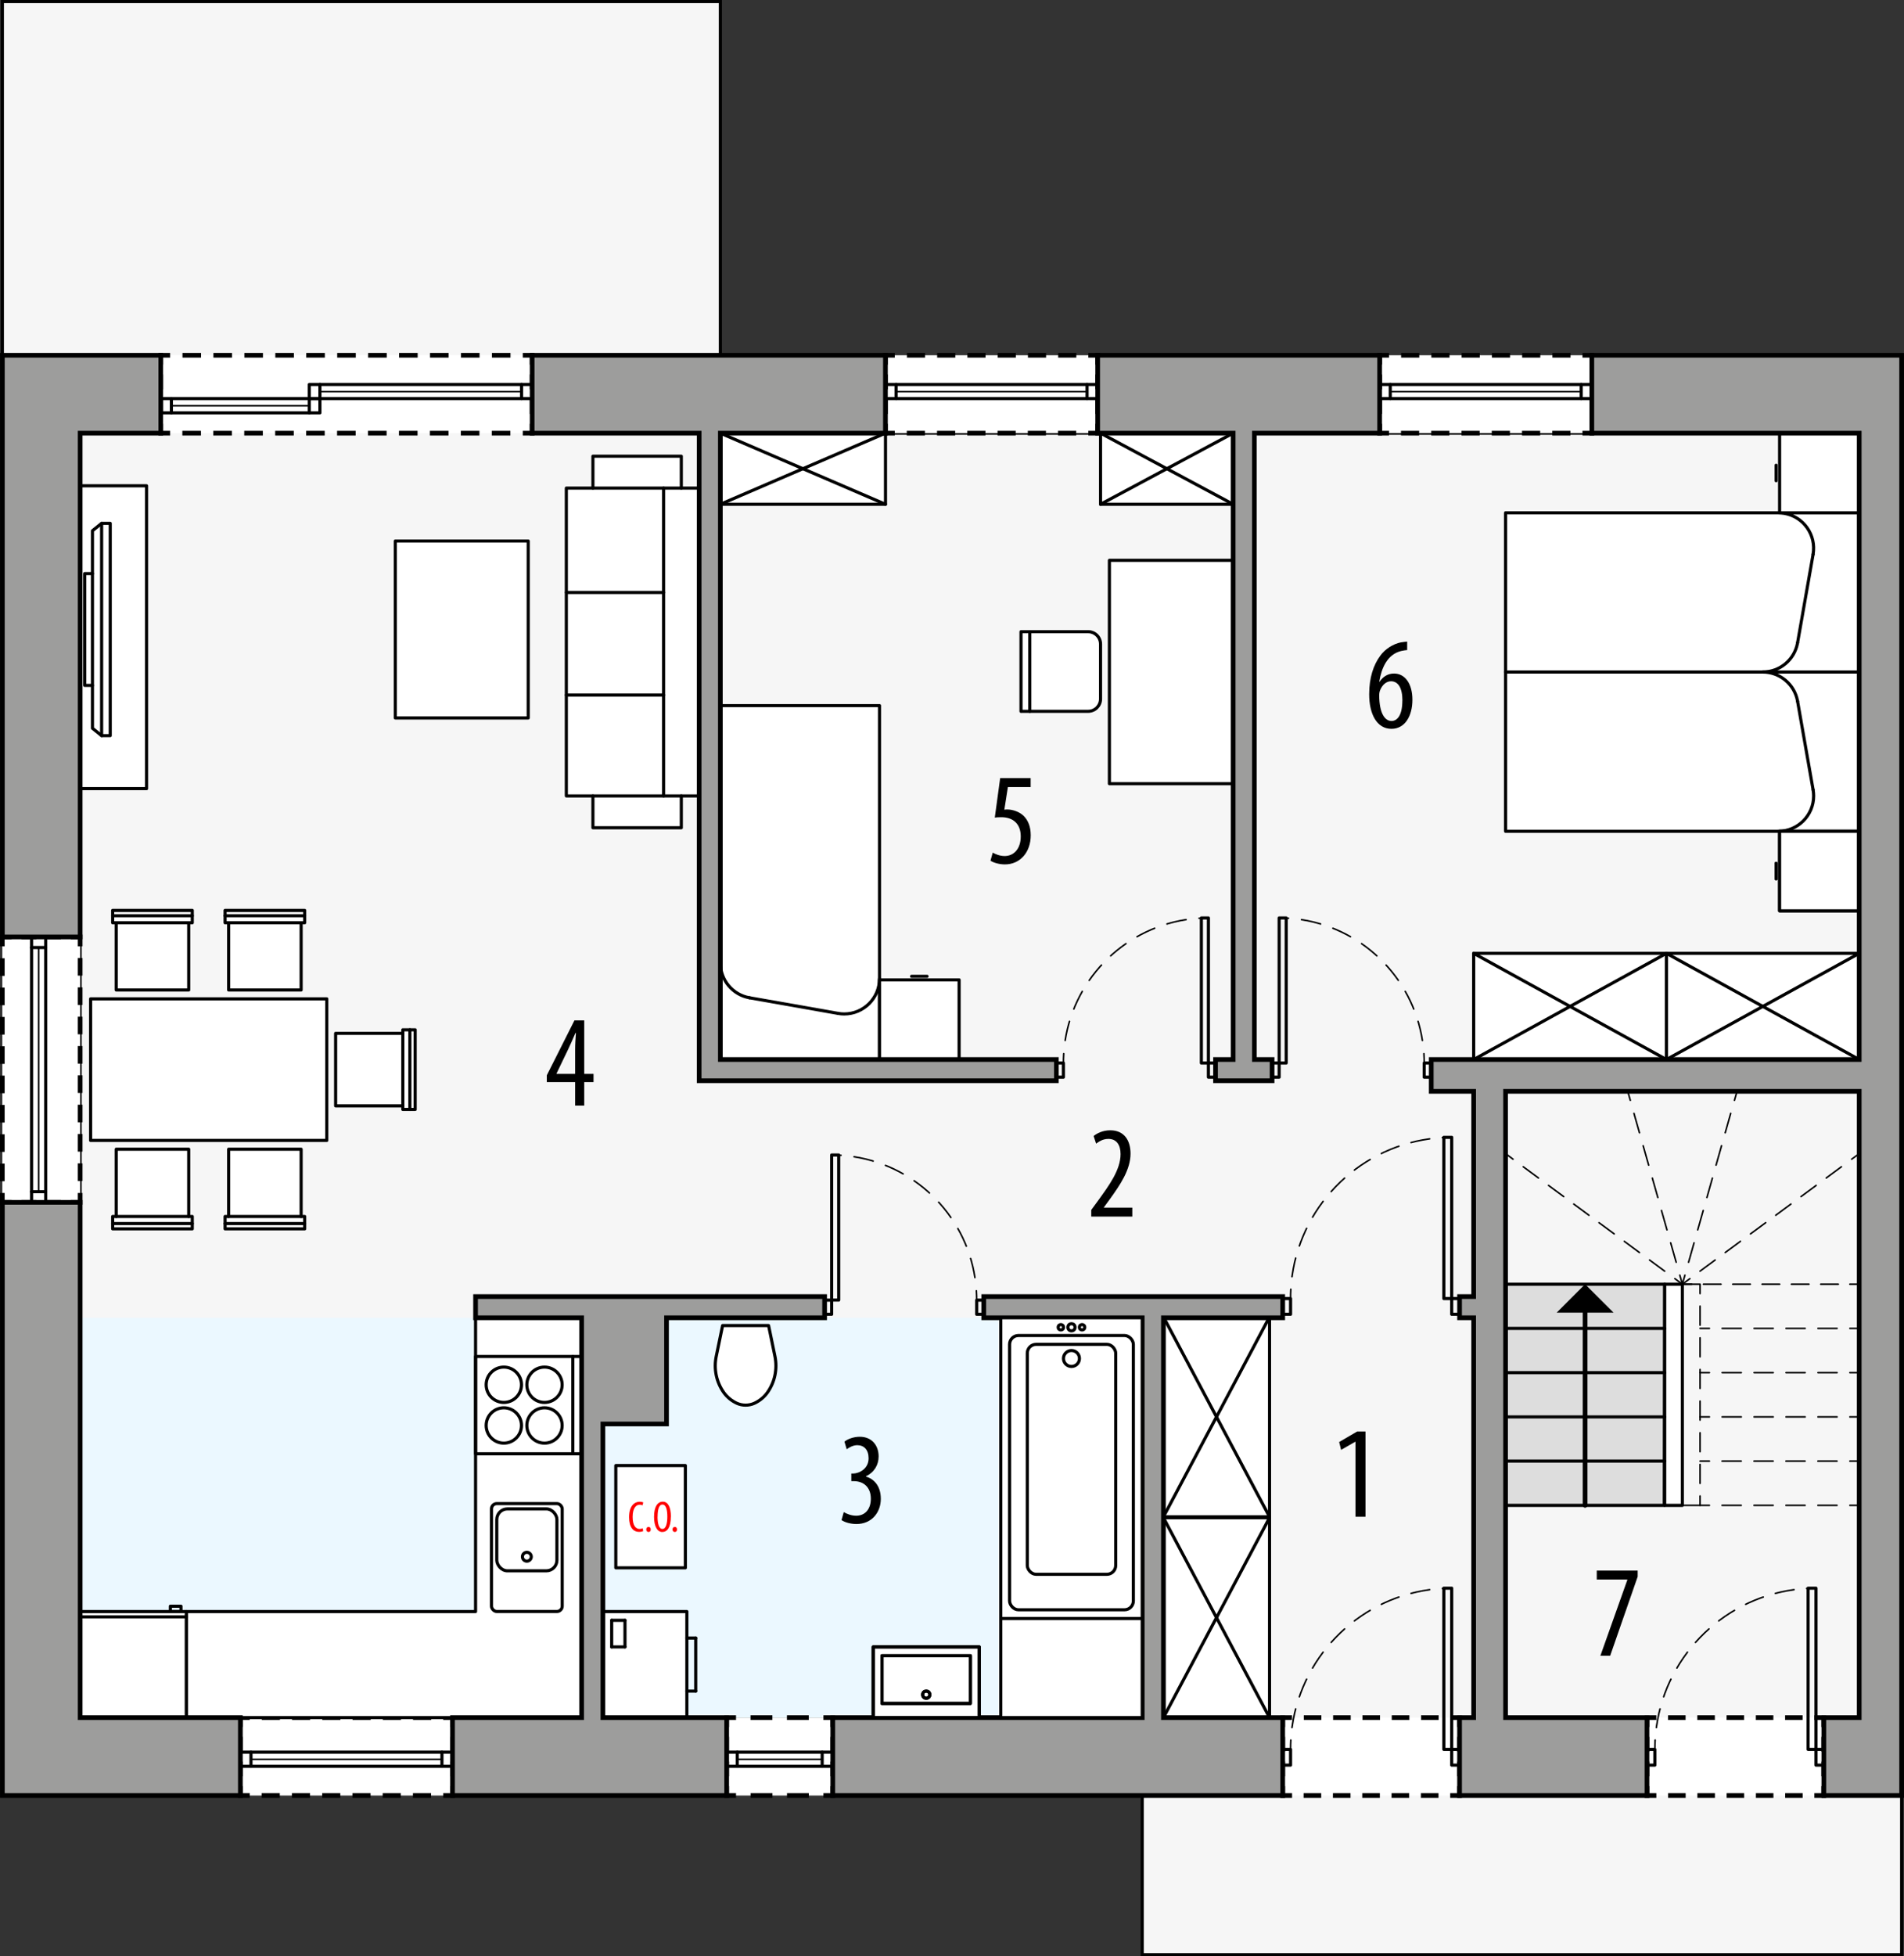 <?xml version="1.0" encoding="UTF-8"?><svg id="a" xmlns="http://www.w3.org/2000/svg" viewBox="0 0 305.2 313.42"><rect x="0" y="0" width="305.2" height="313.42" fill="#333333" stroke="none"/><defs><style>.p,.q,.r,.s,.t,.u,.v,.w,.x,.y,.z,.aa,.ab,.ac,.ad,.ae,.af,.ag,.ah,.ai,.aj,.ak{stroke:#000;}.p,.q,.r,.s,.t,.u,.w,.y,.z,.ab,.ac,.ad,.ae,.ag,.ah,.ai,.aj,.ak{fill:none;}.p,.q,.r,.v,.w,.y,.aa,.ac,.ad,.ah,.aj,.ak{stroke-linecap:round;stroke-linejoin:round;}.p,.s,.t,.u,.x,.z,.ab,.ae,.ag,.ai{stroke-width:.75px;}.q{stroke-dasharray:3.14 2.09;}.q,.r,.w,.y,.ac,.ah,.aj,.ak{stroke-width:.25px;}.r{stroke-dasharray:3.07 2.05;}.s,.t,.u,.x,.z,.ab,.ae,.af,.ag,.ai{stroke-miterlimit:10;}.t{stroke-dasharray:3.5 2.33;}.u{stroke-dasharray:2.82 1.88;}.al{fill:#ebf8ff;}.am,.v{fill:#fff;}.v,.aa,.ad,.af{stroke-width:.5px;}.w{stroke-dasharray:3.23 2.16;}.an{fill:red;}.x{fill:#9d9d9c;}.z{stroke-dasharray:2.81 1.88;}.aa{fill:#ddd;}.ab{stroke-dasharray:2.37 1.58;}.ac{stroke-dasharray:3.02 2.01;}.ae{stroke-dasharray:2.98 1.98;}.af{fill:#f6f6f6;}.ag{stroke-dasharray:2.91 1.94;}.ah{stroke-dasharray:2.82 1.88;}.ai{stroke-dasharray:2.82 1.88;}.aj{stroke-dasharray:3.05 2.03;}.ak{stroke-dasharray:3.04 2.03;}</style></defs><polygon class="af" points="298.02 275.19 298.02 69.4 115.47 69.4 115.47 .25 .38 .25 .38 69.4 12.85 69.4 12.85 275.19 183.09 275.19 183.09 313.17 304.82 313.17 304.82 275.19 298.02 275.19"/><rect class="al" x="12.85" y="211.13" width="170.24" height="64.06"/><rect class="am" x="25.77" y="56.92" width="59.53" height="12.48"/><polyline class="s" points="85.3 67.9 85.3 69.4 83.8 69.4"/><line class="ae" x1="81.81" y1="69.4" x2="28.26" y2="69.4"/><polyline class="s" points="27.27 69.4 25.77 69.4 25.77 67.9"/><line class="ab" x1="25.77" y1="66.32" x2="25.77" y2="59.21"/><polyline class="s" points="25.77 58.42 25.77 56.92 27.27 56.92"/><line class="ae" x1="29.25" y1="56.92" x2="82.81" y2="56.92"/><polyline class="s" points="83.8 56.92 85.3 56.92 85.3 58.42"/><line class="ab" x1="85.3" y1="60" x2="85.3" y2="67.11"/><rect class="am" x=".38" y="150.11" width="12.48" height="42.52"/><polyline class="s" points="1.87 192.63 .37 192.63 .37 191.13"/><line class="u" x1=".37" y1="189.25" x2=".37" y2="152.55"/><polyline class="s" points=".37 151.61 .37 150.11 1.87 150.11"/><line class="ab" x1="3.45" y1="150.11" x2="10.56" y2="150.11"/><polyline class="s" points="11.35 150.11 12.85 150.11 12.85 151.61"/><line class="u" x1="12.85" y1="153.49" x2="12.85" y2="190.19"/><polyline class="s" points="12.85 191.13 12.85 192.63 11.35 192.63"/><line class="ab" x1="9.77" y1="192.63" x2="2.66" y2="192.63"/><rect class="am" x="205.61" y="275.19" width="28.35" height="12.48"/><polyline class="s" points="205.61 276.69 205.61 275.19 207.11 275.19"/><line class="ai" x1="208.99" y1="275.19" x2="231.52" y2="275.19"/><polyline class="s" points="232.46 275.19 233.96 275.19 233.96 276.69"/><line class="ab" x1="233.96" y1="278.27" x2="233.96" y2="285.38"/><polyline class="s" points="233.96 286.17 233.96 287.67 232.46 287.67"/><line class="ai" x1="230.58" y1="287.67" x2="208.05" y2="287.67"/><polyline class="s" points="207.11 287.67 205.61 287.67 205.61 286.17"/><line class="ab" x1="205.61" y1="284.59" x2="205.61" y2="277.48"/><rect class="am" x="116.48" y="275.19" width="17.01" height="12.48"/><polyline class="s" points="116.48 276.69 116.48 275.19 117.98 275.19"/><line class="t" x1="120.31" y1="275.19" x2="130.82" y2="275.19"/><polyline class="s" points="131.99 275.19 133.49 275.19 133.49 276.69"/><line class="ab" x1="133.49" y1="278.27" x2="133.49" y2="285.38"/><polyline class="s" points="133.49 286.17 133.49 287.67 131.99 287.67"/><line class="t" x1="129.65" y1="287.67" x2="119.15" y2="287.67"/><polyline class="s" points="117.98 287.67 116.48 287.67 116.48 286.17"/><line class="ab" x1="116.48" y1="284.59" x2="116.48" y2="277.48"/><rect class="am" x="141.93" y="56.92" width="34.02" height="12.48"/><polyline class="s" points="175.95 67.9 175.95 69.4 174.45 69.4"/><line class="ag" x1="172.51" y1="69.4" x2="144.4" y2="69.4"/><polyline class="s" points="143.43 69.4 141.93 69.4 141.93 67.9"/><line class="ab" x1="141.93" y1="66.32" x2="141.93" y2="59.21"/><polyline class="s" points="141.93 58.42 141.93 56.92 143.43 56.92"/><line class="ag" x1="145.37" y1="56.92" x2="173.48" y2="56.92"/><polyline class="s" points="174.45 56.92 175.95 56.92 175.95 58.42"/><line class="ab" x1="175.95" y1="60" x2="175.95" y2="67.11"/><rect class="am" x="221.15" y="56.92" width="34.02" height="12.48"/><polyline class="s" points="255.16 67.9 255.16 69.4 253.66 69.4"/><line class="ag" x1="251.73" y1="69.4" x2="223.62" y2="69.4"/><polyline class="s" points="222.65 69.4 221.15 69.4 221.15 67.9"/><line class="ab" x1="221.15" y1="66.32" x2="221.15" y2="59.21"/><polyline class="s" points="221.15 58.42 221.15 56.92 222.65 56.92"/><line class="ag" x1="224.59" y1="56.92" x2="252.69" y2="56.92"/><polyline class="s" points="253.66 56.92 255.16 56.92 255.16 58.42"/><line class="ab" x1="255.16" y1="60" x2="255.16" y2="67.11"/><rect class="am" x="38.53" y="275.19" width="34.02" height="12.48"/><polyline class="s" points="72.54 286.17 72.54 287.67 71.04 287.67"/><line class="ag" x1="69.1" y1="287.67" x2="40.99" y2="287.67"/><polyline class="s" points="40.03 287.67 38.53 287.67 38.53 286.17"/><line class="ab" x1="38.53" y1="284.59" x2="38.53" y2="277.48"/><polyline class="s" points="38.53 276.69 38.53 275.19 40.03 275.19"/><line class="ag" x1="41.96" y1="275.19" x2="70.07" y2="275.19"/><polyline class="s" points="71.04 275.19 72.54 275.19 72.54 276.69"/><line class="ab" x1="72.54" y1="278.27" x2="72.54" y2="285.38"/><rect class="am" x="264" y="275.19" width="28.33" height="12.48"/><polyline class="s" points="292.33 286.17 292.33 287.67 290.83 287.67"/><line class="z" x1="288.96" y1="287.67" x2="266.44" y2="287.67"/><polyline class="s" points="265.5 287.67 264 287.67 264 286.17"/><line class="ab" x1="264" y1="284.59" x2="264" y2="277.48"/><polyline class="s" points="264 276.69 264 275.19 265.5 275.19"/><line class="z" x1="267.38" y1="275.19" x2="289.9" y2="275.19"/><polyline class="s" points="290.83 275.19 292.33 275.19 292.33 276.69"/><line class="ab" x1="292.33" y1="278.27" x2="292.33" y2="285.38"/><path d="M217.28,230.99h-.04l-2.27,1.3-.31-1.26,2.88-1.68h1.34v13.65h-1.6v-12.01Z"/><path d="M135.27,242.27c.42.25,1.15.57,1.97.57,1.41,0,2.35-1.03,2.35-2.73,0-1.78-1.11-2.81-2.75-2.81h-.38v-1.22h.31c.97-.02,2.46-.76,2.46-2.44,0-1.36-.73-2.1-1.81-2.1-.67,0-1.26.34-1.7.65l-.36-1.22c.5-.4,1.43-.78,2.46-.78,1.93,0,3.02,1.39,3.02,3.15,0,1.36-.71,2.56-2.04,3.19v.04c1.22.34,2.39,1.43,2.39,3.57s-1.43,4.03-3.91,4.03c-.88,0-1.85-.25-2.39-.63l.36-1.28Z"/><path d="M174.92,194.9v-1.05l1.15-1.57c1.62-2.25,3.55-4.81,3.55-7.37,0-1.51-.67-2.44-1.95-2.44-.99,0-1.62.52-1.97.76l-.4-1.22c.48-.4,1.43-.92,2.67-.92,2.27,0,3.25,1.68,3.25,3.74,0,2.56-1.68,5.04-3.36,7.35l-.92,1.26v.04h4.56v1.43h-6.57Z"/><path d="M92.19,177.13v-3.76h-4.54v-1.09l4.43-8.8h1.57v8.57h1.49v1.32h-1.49v3.76h-1.47ZM92.19,172.05v-3.86c0-.94.06-1.78.13-2.69h-.08c-.46,1.09-.76,1.74-1.15,2.58l-1.89,3.93v.04h3Z"/><path d="M165.23,126.1h-3.67l-.57,3.63c.17-.04.31-.04.5-.04.73,0,1.87.31,2.6,1.03.71.71,1.13,1.72,1.13,3.11,0,2.71-1.7,4.66-4.14,4.66-.82,0-1.76-.23-2.31-.59l.36-1.3c.42.25,1.15.55,1.91.55,1.39,0,2.58-1.07,2.58-3.15s-1.32-3.07-3.09-3.07c-.5,0-.82.02-1.07.06l.86-6.32h4.89v1.43Z"/><path d="M225.57,104.15c-.27.02-.57.06-.97.15-2.27.55-3.17,2.81-3.51,4.91h.06c.52-.78,1.28-1.3,2.31-1.3,1.74,0,2.94,1.6,2.94,4.2s-1.18,4.66-3.36,4.66c-2.37,0-3.57-2.41-3.57-5.54,0-2.65.69-4.7,1.76-6.15.82-1.15,2.12-1.91,3.3-2.16.44-.08.8-.1,1.03-.13v1.36ZM224.8,112.24c0-2.06-.71-3.09-1.83-3.09-.67,0-1.36.46-1.76,1.47-.06.15-.13.42-.13.82.02,2.79.88,4.07,1.97,4.07.92,0,1.74-.9,1.74-3.28Z"/><path d="M262.51,251.63v.97l-4.41,12.68h-1.57l4.33-12.18v-.04h-4.91v-1.43h6.57Z"/><rect class="ad" x="291.09" y="280.28" width="1.26" height="2.52"/><rect class="ad" x="264" y="280.28" width="1.26" height="2.52"/><rect class="ad" x="289.83" y="254.45" width="1.26" height="25.83"/><path class="y" d="M291.09,254.45c-.5,0-1,.01-1.5.04"/><path class="aj" d="M287.57,254.69c-11.78,1.61-21.03,11.16-22.18,23.07"/><path class="y" d="M265.31,278.78c-.03.5-.04,1-.04,1.5"/><rect class="ad" x="203.91" y="170.31" width="1.13" height="2.27"/><rect class="ad" x="228.29" y="170.31" width="1.13" height="2.27"/><rect class="ad" x="205.04" y="147.07" width="1.13" height="23.24"/><path class="y" d="M205.04,147.07c.5,0,1,.02,1.5.05"/><path class="q" d="M208.62,147.34c10.31,1.6,18.39,9.97,19.52,20.42"/><path class="y" d="M228.24,168.81c.03.5.05,1,.05,1.5"/><rect class="ad" x="132.18" y="208.3" width="1.13" height="2.27"/><rect class="ad" x="156.56" y="208.3" width="1.13" height="2.27"/><rect class="ad" x="133.31" y="185.05" width="1.13" height="23.24"/><path class="y" d="M133.31,185.05c.5,0,1,.02,1.5.05"/><path class="q" d="M136.9,185.33c10.31,1.6,18.39,9.97,19.52,20.42"/><path class="y" d="M156.51,206.8c.03.5.05,1,.05,1.5"/><rect class="ad" x="232.7" y="280.28" width="1.26" height="2.52"/><rect class="ad" x="205.61" y="280.28" width="1.26" height="2.52"/><rect class="ad" x="231.44" y="254.45" width="1.26" height="25.83"/><path class="y" d="M232.7,254.45c-.5,0-1,.01-1.5.04"/><path class="aj" d="M229.17,254.69c-11.78,1.61-21.03,11.16-22.18,23.07"/><path class="y" d="M206.91,278.78c-.03.5-.04,1-.04,1.5"/><rect class="ad" x="232.7" y="208.05" width="1.26" height="2.52"/><rect class="ad" x="205.61" y="208.05" width="1.26" height="2.52"/><rect class="ad" x="231.44" y="182.22" width="1.26" height="25.83"/><path class="y" d="M232.7,182.22c-.5,0-1,.01-1.5.04"/><path class="aj" d="M229.17,182.46c-11.78,1.61-21.03,11.16-22.18,23.07"/><path class="y" d="M206.91,206.55c-.03.5-.04,1-.04,1.5"/><rect class="ad" x="193.7" y="170.31" width="1.13" height="2.27"/><rect class="ad" x="169.33" y="170.31" width="1.13" height="2.27"/><rect class="ad" x="192.57" y="147.07" width="1.13" height="23.24"/><path class="y" d="M193.7,147.07c-.5,0-1,.02-1.5.05"/><path class="q" d="M190.12,147.34c-10.31,1.6-18.39,9.97-19.52,20.42"/><path class="y" d="M170.51,168.81c-.03.5-.05,1-.05,1.5"/><polyline class="ad" points="116.48 280.72 116.48 282.99 118.18 282.99 118.18 280.72 116.48 280.72"/><polyline class="ad" points="131.79 280.72 131.79 282.99 133.49 282.99 133.49 280.72 131.79 280.72"/><line class="ad" x1="118.18" y1="280.72" x2="131.79" y2="280.72"/><line class="y" x1="118.18" y1="281.86" x2="131.79" y2="281.86"/><line class="ad" x1="118.18" y1="282.99" x2="131.79" y2="282.99"/><polyline class="ad" points="141.93 63.87 141.93 61.6 143.64 61.6 143.64 63.87 141.93 63.87"/><polyline class="ad" points="174.25 63.87 174.25 61.6 175.95 61.6 175.95 63.87 174.25 63.87"/><line class="ad" x1="143.64" y1="63.87" x2="174.25" y2="63.87"/><line class="y" x1="143.64" y1="62.74" x2="174.25" y2="62.74"/><line class="ad" x1="143.64" y1="61.6" x2="174.25" y2="61.6"/><polyline class="ad" points="221.15 63.87 221.15 61.6 222.85 61.6 222.85 63.87 221.15 63.87"/><polyline class="ad" points="253.46 63.87 253.46 61.6 255.16 61.6 255.16 63.87 253.46 63.87"/><line class="ad" x1="222.85" y1="63.87" x2="253.46" y2="63.87"/><line class="y" x1="222.85" y1="62.74" x2="253.46" y2="62.74"/><line class="ad" x1="222.85" y1="61.6" x2="253.46" y2="61.6"/><polyline class="ad" points="38.53 280.72 38.53 282.99 40.23 282.99 40.23 280.72 38.53 280.72"/><polyline class="ad" points="70.84 280.72 70.84 282.99 72.54 282.99 72.54 280.72 70.84 280.72"/><line class="ad" x1="40.23" y1="280.72" x2="70.84" y2="280.72"/><line class="y" x1="40.23" y1="281.86" x2="70.84" y2="281.86"/><line class="ad" x1="40.23" y1="282.99" x2="70.84" y2="282.99"/><polyline class="ad" points="7.33 150.11 5.06 150.11 5.06 151.81 7.33 151.81 7.33 150.11"/><polyline class="ad" points="7.33 190.93 5.06 190.93 5.06 192.63 7.33 192.63 7.33 190.93"/><line class="ad" x1="7.33" y1="151.81" x2="7.33" y2="190.93"/><line class="y" x1="6.19" y1="151.81" x2="6.19" y2="190.93"/><line class="ad" x1="5.06" y1="151.81" x2="5.06" y2="190.93"/><polyline class="ad" points="49.58 63.87 49.58 61.6 51.28 61.6 51.28 63.87 49.58 63.87"/><polyline class="ad" points="83.6 63.87 83.6 61.6 85.3 61.6 85.3 63.87 83.6 63.87"/><line class="ad" x1="51.28" y1="63.87" x2="83.6" y2="63.87"/><line class="y" x1="51.28" y1="62.74" x2="83.6" y2="62.74"/><line class="ad" x1="51.28" y1="61.6" x2="83.6" y2="61.6"/><polyline class="ad" points="25.77 66.14 25.77 63.87 27.47 63.87 27.47 66.14 25.77 66.14"/><polyline class="ad" points="49.58 66.14 49.58 63.87 51.28 63.87 51.28 66.14 49.58 66.14"/><line class="ad" x1="27.47" y1="66.14" x2="49.58" y2="66.14"/><line class="y" x1="27.47" y1="65.01" x2="49.58" y2="65.01"/><line class="ad" x1="27.47" y1="63.87" x2="49.58" y2="63.87"/><polygon class="aa" points="266.84 205.75 241.33 205.75 241.33 241.18 266.78 241.18 266.84 205.75"/><line class="y" x1="298.02" y1="234.09" x2="296.52" y2="234.09"/><line class="r" x1="294.47" y1="234.09" x2="275.03" y2="234.09"/><line class="y" x1="274.01" y1="234.09" x2="272.51" y2="234.09"/><line class="y" x1="298.02" y1="241.18" x2="296.52" y2="241.18"/><line class="r" x1="294.47" y1="241.18" x2="275.03" y2="241.18"/><line class="y" x1="274.01" y1="241.18" x2="272.51" y2="241.18"/><line class="y" x1="272.51" y1="227.01" x2="274.01" y2="227.01"/><line class="r" x1="276.05" y1="227.01" x2="295.5" y2="227.01"/><line class="y" x1="296.52" y1="227.01" x2="298.02" y2="227.01"/><line class="y" x1="272.51" y1="219.92" x2="274.01" y2="219.92"/><line class="r" x1="276.05" y1="219.92" x2="295.5" y2="219.92"/><line class="y" x1="296.52" y1="219.92" x2="298.02" y2="219.92"/><line class="y" x1="272.51" y1="212.83" x2="274.01" y2="212.83"/><line class="r" x1="276.05" y1="212.83" x2="295.5" y2="212.83"/><line class="y" x1="296.52" y1="212.83" x2="298.02" y2="212.83"/><line class="y" x1="269.67" y1="205.75" x2="271.17" y2="205.75"/><line class="ah" x1="273.05" y1="205.75" x2="295.58" y2="205.75"/><line class="y" x1="296.52" y1="205.75" x2="298.02" y2="205.75"/><line class="y" x1="269.67" y1="205.75" x2="269.26" y2="204.3"/><line class="w" x1="268.68" y1="202.23" x2="261.62" y2="177.33"/><line class="y" x1="261.33" y1="176.29" x2="260.92" y2="174.85"/><line class="y" x1="269.67" y1="205.75" x2="268.47" y2="204.86"/><line class="ac" x1="266.84" y1="203.66" x2="243.34" y2="186.32"/><line class="y" x1="242.53" y1="185.72" x2="241.33" y2="184.83"/><line class="y" x1="269.67" y1="205.75" x2="270.08" y2="204.3"/><line class="w" x1="270.67" y1="202.23" x2="277.72" y2="177.33"/><line class="y" x1="278.02" y1="176.29" x2="278.43" y2="174.85"/><line class="y" x1="269.67" y1="205.75" x2="270.88" y2="204.86"/><line class="ac" x1="272.5" y1="203.66" x2="296" y2="186.32"/><line class="y" x1="296.81" y1="185.72" x2="298.02" y2="184.83"/><polyline class="y" points="269.67 207.25 269.67 205.75 272.51 205.75 272.51 207.25"/><line class="ak" x1="272.51" y1="209.27" x2="272.51" y2="238.67"/><polyline class="y" points="272.51 239.68 272.51 241.18 269.67 241.18 269.67 239.68"/><polyline class="ak" points="269.67 237.65 269.67 227.55 269.67 208.26"/><polygon class="v" points="266.84 205.75 269.67 205.75 269.67 241.18 266.84 241.18 266.84 227.55 266.84 205.75"/><line class="ad" x1="266.84" y1="227.01" x2="241.33" y2="227.01"/><line class="ad" x1="266.84" y1="234.09" x2="241.33" y2="234.09"/><line class="ad" x1="266.84" y1="212.83" x2="241.33" y2="212.83"/><line class="ad" x1="266.84" y1="219.92" x2="241.33" y2="219.92"/><line class="p" x1="254.08" y1="209.69" x2="254.08" y2="241.18"/><polygon points="258.64 210.3 249.53 210.3 254.08 205.75 258.64 210.3"/><polygon class="v" points="76.23 211.13 76.23 258.19 29.86 258.19 29.86 275.19 93.23 275.19 93.23 211.13 76.23 211.13"/><rect class="ad" x="78.78" y="240.9" width="11.34" height="17.28" rx=".85" ry=".85"/><rect class="ad" x="79.63" y="241.75" width="9.64" height="9.92" rx="1.7" ry="1.7"/><circle class="ad" cx="84.45" cy="249.41" r=".71"/><rect class="v" x="63.37" y="86.68" width="21.3" height="28.35"/><rect class="v" x="176.41" y="69.4" width="21.26" height="11.39"/><line class="ad" x1="197.67" y1="69.4" x2="176.41" y2="80.79"/><line class="ad" x1="176.41" y1="69.4" x2="197.67" y2="80.79"/><rect class="v" x="123" y="61.86" width="11.39" height="26.47" transform="translate(203.8 -53.6) rotate(90)"/><line class="ad" x1="141.93" y1="80.79" x2="115.47" y2="69.4"/><line class="ad" x1="141.93" y1="69.4" x2="115.47" y2="80.79"/><rect class="v" x="267.12" y="152.74" width="30.9" height="17.01"/><line class="ad" x1="298.02" y1="152.74" x2="267.12" y2="169.75"/><line class="ad" x1="267.12" y1="152.74" x2="298.02" y2="169.75"/><rect class="v" x="236.22" y="152.74" width="30.9" height="17.01"/><line class="ad" x1="267.12" y1="152.74" x2="236.22" y2="169.75"/><line class="ad" x1="236.22" y1="152.74" x2="267.12" y2="169.75"/><rect class="v" x="178.98" y="250.68" width="32.03" height="17.01" transform="translate(454.18 64.18) rotate(90)"/><line class="ad" x1="203.5" y1="275.19" x2="186.49" y2="243.16"/><line class="ad" x1="203.5" y1="243.16" x2="186.49" y2="275.19"/><rect class="v" x="178.98" y="218.5" width="32.03" height="17.01" transform="translate(422 32.01) rotate(90)"/><line class="ad" x1="203.5" y1="243.02" x2="186.49" y2="210.99"/><line class="ad" x1="203.5" y1="210.99" x2="186.49" y2="243.02"/><rect class="v" x="98.71" y="234.8" width="11.15" height="16.39"/><rect class="v" x="12.85" y="258.19" width="17.01" height="17.01"/><line class="ad" x1="29.86" y1="259.04" x2="12.85" y2="259.04"/><rect class="ad" x="27.31" y="257.34" width="1.7" height=".85"/><rect class="v" x="14.52" y="160.03" width="37.86" height="22.68"/><polygon class="v" points="64.57 177.18 53.8 177.18 53.8 165.56 64.57 165.56 64.57 164.99 66.55 164.99 66.55 177.75 64.57 177.75 64.57 177.18"/><line class="ad" x1="64.57" y1="177.18" x2="64.57" y2="165.56"/><line class="ad" x1="65.7" y1="177.75" x2="65.7" y2="164.99"/><polygon class="v" points="30.25 194.9 30.25 184.12 18.63 184.12 18.63 194.9 18.06 194.9 18.06 196.88 30.82 196.88 30.82 194.9 30.25 194.9"/><line class="ad" x1="30.25" y1="194.9" x2="18.63" y2="194.9"/><line class="ad" x1="30.82" y1="196.03" x2="18.06" y2="196.03"/><polygon class="v" points="48.27 194.9 48.27 184.12 36.65 184.12 36.65 194.9 36.08 194.9 36.08 196.88 48.84 196.88 48.84 194.9 48.27 194.9"/><line class="ad" x1="48.27" y1="194.9" x2="36.65" y2="194.9"/><line class="ad" x1="48.84" y1="196.03" x2="36.08" y2="196.03"/><polygon class="v" points="30.25 147.84 30.25 158.61 18.63 158.61 18.63 147.84 18.06 147.84 18.06 145.86 30.82 145.86 30.82 147.84 30.25 147.84"/><line class="ad" x1="30.25" y1="147.84" x2="18.63" y2="147.84"/><line class="ad" x1="30.82" y1="146.71" x2="18.06" y2="146.71"/><polygon class="v" points="48.27 147.84 48.27 158.61 36.65 158.61 36.65 147.84 36.08 147.84 36.08 145.86 48.84 145.86 48.84 147.84 48.27 147.84"/><line class="ad" x1="48.27" y1="147.84" x2="36.65" y2="147.84"/><line class="ad" x1="48.84" y1="146.71" x2="36.08" y2="146.71"/><circle class="ad" cx="80.76" cy="228.38" r="2.83"/><circle class="ad" cx="87.28" cy="228.38" r="2.83"/><circle class="ad" cx="87.28" cy="221.86" r="2.83"/><circle class="ad" cx="80.76" cy="221.86" r="2.83"/><line class="ad" x1="91.82" y1="217.33" x2="91.82" y2="232.92"/><line class="ad" x1="91.82" y1="232.92" x2="91.82" y2="232.92"/><polygon class="ad" points="76.23 232.92 91.82 232.92 93.23 232.92 93.23 217.33 76.23 217.33 76.23 232.92"/><path class="v" d="M123.2,212.37l1.02,4.93c.42,2.01-.01,4.1-1.19,5.78-.53.75-1.25,1.34-2.08,1.73-.91.42-1.96.42-2.87,0-.83-.39-1.55-.98-2.08-1.73-1.18-1.68-1.61-3.77-1.19-5.78l1.02-4.93h7.37"/><rect class="v" x="96.64" y="258.19" width="13.46" height="17.01"/><line class="ad" x1="100.18" y1="263.86" x2="100.18" y2="259.6"/><line class="ad" x1="98.05" y1="263.86" x2="100.18" y2="263.86"/><line class="ad" x1="100.18" y1="259.6" x2="98.05" y2="259.6"/><line class="ad" x1="98.05" y1="259.6" x2="98.05" y2="263.86"/><line class="ad" x1="111.52" y1="270.94" x2="111.52" y2="262.44"/><line class="ad" x1="110.1" y1="270.94" x2="111.52" y2="270.94"/><line class="ad" x1="111.52" y1="262.44" x2="110.1" y2="262.44"/><path class="v" d="M163.66,113.96h10.77c1.1,0,1.98-.89,1.98-1.98v-8.79c0-1.1-.89-1.98-1.98-1.98h-10.77v12.76"/><rect class="v" x="177.83" y="89.77" width="19.84" height="35.79"/><line class="ad" x1="165.07" y1="113.96" x2="165.07" y2="101.2"/><polyline class="v" points="115.47 113.05 115.47 169.75 140.98 169.75 140.98 113.05 115.47 113.05"/><line class="ad" x1="134.33" y1="162.36" x2="120.15" y2="159.86"/><path class="ad" d="M115.47,154.28c0,2.75,1.98,5.11,4.68,5.58"/><path class="ad" d="M134.33,162.36c.33.06.65.09.98.09,3.13,0,5.67-2.54,5.67-5.67"/><line class="ad" x1="146.12" y1="156.42" x2="148.6" y2="156.42"/><polyline class="v" points="140.98 156.99 153.74 156.99 153.74 169.75 140.98 169.75 140.98 156.99"/><rect class="v" x="12.85" y="77.83" width="10.64" height="48.52"/><polygon class="ad" points="16.29 117.86 17.67 117.86 17.67 83.85 16.29 83.85 16.29 83.85 14.82 85.03 14.82 91.9 13.58 91.9 13.58 109.81 14.82 109.81 14.82 116.68 16.29 117.86"/><line class="ad" x1="16.29" y1="117.86" x2="16.29" y2="83.85"/><line class="ad" x1="14.82" y1="91.9" x2="14.82" y2="109.81"/><polyline class="v" points="90.78 78.2 95.04 78.2 95.04 73.09 109.21 73.09 109.21 78.2 112.04 78.2 112.04 127.52 109.21 127.52 109.21 132.62 95.04 132.62 95.04 127.52 90.78 127.52 90.78 78.2"/><polyline class="ad" points="109.21 78.2 106.37 78.2 106.37 127.52 109.21 127.52"/><line class="ad" x1="95.04" y1="78.2" x2="106.37" y2="78.2"/><line class="ad" x1="106.37" y1="127.52" x2="95.04" y2="127.52"/><line class="ad" x1="90.78" y1="94.92" x2="106.37" y2="94.92"/><line class="ad" x1="90.78" y1="111.36" x2="106.37" y2="111.36"/><polyline class="v" points="241.33 107.67 241.33 82.16 298.02 82.16 298.02 107.67 241.33 107.67"/><polyline class="v" points="241.33 107.67 241.33 133.18 298.02 133.18 298.02 107.67 241.33 107.67"/><line class="ad" x1="288.14" y1="102.98" x2="290.63" y2="88.81"/><path class="ad" d="M288.14,102.98c-.48,2.71-2.83,4.68-5.58,4.68"/><path class="ad" d="M285.05,82.16c.33,0,.66.03.98.09,3.08.54,5.14,3.48,4.6,6.57"/><line class="ad" x1="284.7" y1="74.54" x2="284.7" y2="77.02"/><polyline class="v" points="285.26 82.16 298.02 82.16 298.02 69.4 285.26 69.4 285.26 82.16"/><line class="ad" x1="288.14" y1="112.35" x2="290.63" y2="126.53"/><path class="ad" d="M288.14,112.35c-.48-2.71-2.83-4.68-5.58-4.68"/><path class="ad" d="M285.05,133.18c3.13,0,5.67-2.54,5.67-5.67,0-.33-.03-.66-.09-.98"/><line class="ad" x1="284.7" y1="140.8" x2="284.7" y2="138.32"/><polyline class="ad" points="285.26 133.18 298.02 133.18 298.02 145.93 285.26 145.93 285.26 133.18"/><line class="ad" x1="284.7" y1="140.8" x2="284.7" y2="138.32"/><polyline class="v" points="285.26 133.18 298.02 133.18 298.02 145.93 285.26 145.93 285.26 133.18"/><path class="an" d="M103.11,245.3c-.15.08-.38.13-.68.13-.93,0-1.59-.75-1.59-2.36,0-1.88.93-2.47,1.68-2.47.29,0,.49.06.59.12l-.12.46c-.11-.05-.23-.1-.48-.1-.51,0-1.1.49-1.1,1.95s.54,1.93,1.11,1.93c.2,0,.39-.05.5-.11l.08.46Z"/><path class="an" d="M103.59,245.04c0-.24.16-.41.36-.41.22,0,.36.16.36.41s-.13.41-.36.41c-.2,0-.36-.16-.36-.41Z"/><path class="an" d="M107.53,242.98c0,1.78-.61,2.47-1.37,2.47s-1.32-.84-1.32-2.44.56-2.42,1.4-2.42,1.3.88,1.3,2.4ZM105.4,243.01c0,.98.19,1.95.79,1.95s.78-1.04.78-1.97-.16-1.94-.78-1.94-.78.99-.78,1.95Z"/><path class="an" d="M107.8,245.04c0-.24.16-.41.36-.41.22,0,.36.16.36.41s-.13.41-.36.41c-.2,0-.36-.16-.36-.41Z"/><polygon class="x" points="12.85 69.4 25.77 69.4 25.77 56.92 .38 56.92 .38 150.11 12.85 150.11 12.85 69.4"/><polygon class="x" points="112.07 173.15 169.33 173.15 169.33 169.75 115.47 169.75 115.47 69.4 141.93 69.4 141.93 56.92 85.3 56.92 85.3 69.4 112.07 69.4 112.07 173.15"/><polygon class="x" points="175.95 69.4 197.67 69.4 197.67 169.75 194.84 169.75 194.84 173.15 203.91 173.15 203.91 169.75 201.07 169.75 201.07 69.4 221.15 69.4 221.15 56.92 175.95 56.92 175.95 69.4"/><polygon class="x" points="186.49 211.13 205.61 211.13 205.61 207.73 157.69 207.73 157.69 211.13 183.09 211.13 183.09 275.19 133.49 275.19 133.49 287.67 205.61 287.67 205.61 275.19 186.49 275.19 186.49 211.13"/><polygon class="x" points="76.23 211.13 93.23 211.13 93.23 228.14 93.23 275.19 72.54 275.19 72.54 287.67 116.48 287.67 116.48 275.19 96.64 275.19 96.64 228.14 106.84 228.14 106.84 211.13 132.18 211.13 132.18 207.73 76.23 207.73 76.23 211.13"/><polygon class="x" points="12.85 192.63 .38 192.63 .38 287.67 38.53 287.67 38.53 275.19 12.85 275.19 12.85 192.63"/><polygon class="x" points="255.16 56.92 255.16 69.4 298.02 69.4 298.02 169.75 229.42 169.75 229.42 174.85 236.22 174.85 236.22 207.73 233.96 207.73 233.96 211.13 236.22 211.13 236.22 275.19 233.96 275.19 233.96 287.67 264 287.67 264 275.19 241.33 275.19 241.33 174.85 298.02 174.85 298.02 275.19 292.35 275.19 292.35 287.67 304.82 287.67 304.82 56.92 255.16 56.92"/><g id="b"><polyline class="v" points="139.97 275.19 139.97 263.86 156.97 263.86 156.97 275.19 139.97 275.19"/></g><g id="c"><polyline class="v" points="183.09 211.13 160.42 211.13 160.42 259.32 183.09 259.32 183.09 211.13"/></g><g id="d"><polyline class="v" points="183.09 259.32 160.42 259.32 160.42 275.19 183.09 275.19 183.09 259.32"/></g><g id="e"><polyline class="ad" points="139.97 275.19 139.97 263.86 156.97 263.86 156.97 275.19 139.97 275.19"/></g><g id="f"><rect class="ad" x="141.38" y="265.27" width="14.17" height="7.65"/></g><g id="g"><circle class="ad" cx="148.47" cy="271.51" r=".57"/></g><g id="h"><rect class="ad" x="141.38" y="265.27" width="14.17" height="7.65"/></g><g id="i"><circle class="ad" cx="148.47" cy="271.51" r=".57"/></g><g id="j"><circle class="ad" cx="171.75" cy="217.65" r="1.28"/></g><g id="k"><circle class="ad" cx="173.45" cy="212.65" r=".43"/></g><g id="l"><circle class="ad" cx="171.75" cy="212.65" r=".57"/></g><g id="m"><circle class="ad" cx="170.05" cy="212.65" r=".43"/></g><g id="n"><rect class="ad" x="161.83" y="213.97" width="19.84" height="43.94" rx="1.42" ry="1.42"/></g><g id="o"><rect class="ad" x="164.67" y="215.38" width="14.17" height="36.85" rx="1.42" ry="1.42"/></g></svg>